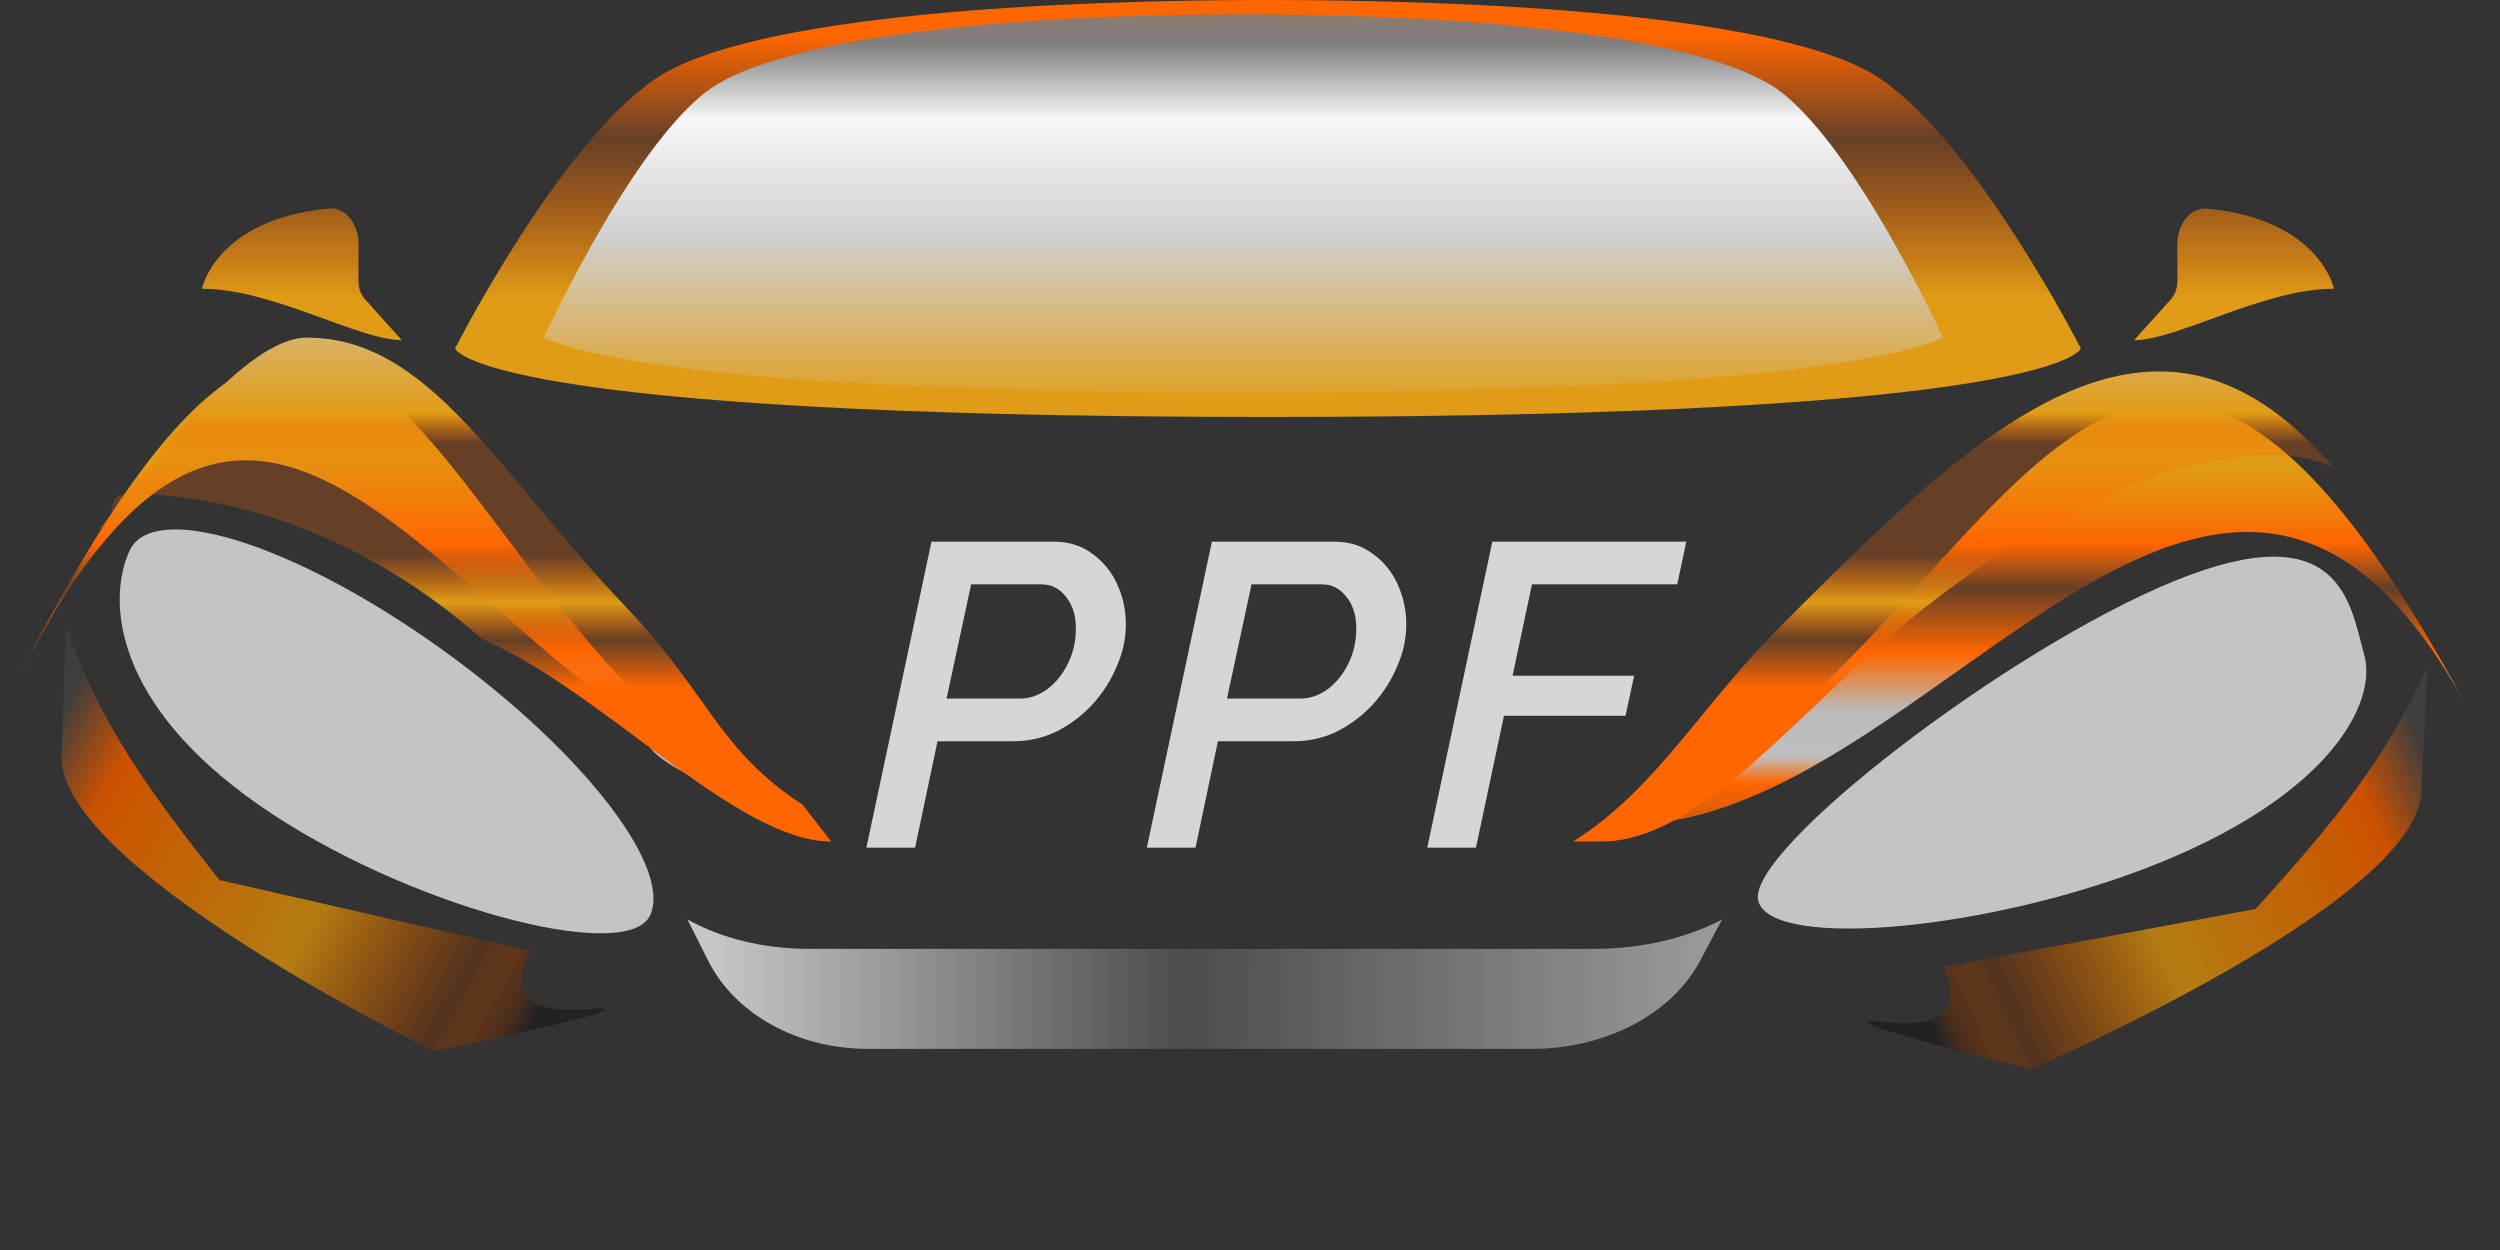 <?xml version="1.0" encoding="UTF-8"?>
<svg xmlns="http://www.w3.org/2000/svg" width="174" height="87" viewBox="0 0 174 87" fill="none">
  <rect x="0" y="0" width="174" height="87" fill="#333333" stroke="none"/>
  <path d="M171.851 49.482C146.502 2.206 139.233 45.962 113.351 57.384C130.172 49.96 130.483 47.676 116.722 53.619L113.351 57.384C134.542 57.384 154.661 17.417 171.851 49.482ZM52.351 55L48.851 51.321C41.62 49.547 45.06 54.116 55.351 56.5C29.64 44.563 26.527 -2.378 1.351 47C18.436 13.512 30.514 45.324 52.351 55ZM88.248 29.02C143.448 29.02 144.825 24.257 144.825 24.257C144.825 24.257 137.621 10.075 130.898 5.497C124.176 0.92 102.253 0 88.248 0C74.244 0 52.312 0.92 45.598 5.497C38.876 10.075 31.672 24.257 31.672 24.257C31.672 24.257 33.049 29.02 88.248 29.02ZM148.535 23.676C151.539 23.676 157.538 20.095 162.445 20.095C162.445 20.095 161.455 15.244 153.596 14.521C152.486 14.423 151.548 15.562 151.548 16.974V19.581C151.548 20.051 151.384 20.5 151.109 20.818L148.535 23.676ZM25.388 20.807C25.104 20.5 24.949 20.041 24.949 19.57V16.963C24.949 15.55 24.011 14.401 22.901 14.51C15.033 15.244 14.052 20.095 14.052 20.095C18.958 20.095 24.958 23.676 27.962 23.676L25.388 20.807Z" fill="url(#paint0_linear_201_3)"></path>
  <path d="M109.49 58.57C115.3 54.917 118.331 49.181 123.911 43.601C133.04 34.469 141.663 25.852 150.294 25.852C154.532 25.852 158.526 28.037 162.351 32.474C160.994 31.936 159.568 31.668 158.074 31.668C150.508 31.668 140.41 36.822 132.361 43.601C124.719 50.043 118.128 58.57 111.436 58.57H109.49ZM57.851 58.57C51.221 58.57 41.851 48 33.542 44.475C25.548 37.382 16.378 34.365 8.851 34.365C7.302 34.365 8.238 36.266 6.851 36.871C10.698 32.098 17.081 23.499 21.351 23.499C29.905 23.499 34.6 32.833 43.667 42.357C49.286 48.262 49.995 52.19 55.851 56L57.851 58.57ZM86.545 27.32C50.343 27.32 40.464 24.687 37.842 23.499C39.651 19.701 44.572 9.964 49.102 6.423C53.44 3.028 67.436 1 86.545 1C105.653 1 119.649 3.028 123.988 6.423C128.525 9.975 133.439 19.701 135.247 23.499C132.626 24.687 122.746 27.32 86.545 27.32Z" fill="url(#paint1_linear_201_3)"></path>
  <path d="M168.529 54.788L168.962 46.307C166.193 52.671 162.545 57.133 156.997 63.267L135.299 67.297C135.299 67.297 137.715 71.886 131.334 71.141C124.954 70.395 141.355 74.403 141.355 74.403C141.355 74.403 168.997 62.52 168.529 54.788Z" fill="url(#paint2_linear_201_3)"></path>
  <path d="M168.529 54.788L168.962 46.307C166.193 52.671 162.545 57.133 156.997 63.267L135.299 67.297C135.299 67.297 137.715 71.886 131.334 71.141C124.954 70.395 141.355 74.403 141.355 74.403C141.355 74.403 168.997 62.52 168.529 54.788Z" fill="black" fill-opacity="0.2"></path>
  <path d="M4.312 52.211L4.59 43.605C6.857 50.159 10.174 54.821 15.274 61.253L36.907 66.192C36.907 66.192 34.073 70.744 40.597 70.242C47.122 69.74 30.174 73.148 30.174 73.148C30.174 73.148 3.185 60.022 4.312 52.211Z" fill="url(#paint3_linear_201_3)"></path>
  <path d="M4.312 52.211L4.59 43.605C6.857 50.159 10.174 54.821 15.274 61.253L36.907 66.192C36.907 66.192 34.073 70.744 40.597 70.242C47.122 69.74 30.174 73.148 30.174 73.148C30.174 73.148 3.185 60.022 4.312 52.211Z" fill="black" fill-opacity="0.2"></path>
  <path d="M56.282 66.041C53.132 66.041 50.177 65.295 47.851 64L49.285 66.859C51.157 70.59 55.516 73 60.389 73H82.851V66.041H56.282V66.041Z" fill="url(#paint4_linear_201_3)"></path>
  <path d="M106.596 73C111.747 73 116.356 70.59 118.335 66.859L119.851 64C117.391 65.29 114.267 66.041 110.937 66.041H82.851V73H106.596Z" fill="url(#paint5_linear_201_3)"></path>
  <path opacity="0.8" d="M64.831 37.7H73.351C74.391 37.7 75.281 37.98 76.021 38.54C76.781 39.08 77.361 39.79 77.761 40.67C78.161 41.55 78.361 42.48 78.361 43.46C78.361 44.44 78.151 45.41 77.731 46.37C77.331 47.33 76.771 48.21 76.051 49.01C75.331 49.79 74.501 50.42 73.561 50.9C72.621 51.36 71.611 51.59 70.531 51.59H65.251L63.691 59H60.301L64.831 37.7ZM70.981 48.62C71.661 48.62 72.301 48.4 72.901 47.96C73.501 47.5 73.981 46.9 74.341 46.16C74.701 45.42 74.881 44.61 74.881 43.73C74.881 42.83 74.651 42.1 74.191 41.54C73.751 40.96 73.181 40.67 72.481 40.67H67.591L65.881 48.62H70.981ZM84.348 37.7H92.868C93.908 37.7 94.798 37.98 95.538 38.54C96.298 39.08 96.878 39.79 97.278 40.67C97.678 41.55 97.878 42.48 97.878 43.46C97.878 44.44 97.668 45.41 97.248 46.37C96.848 47.33 96.288 48.21 95.568 49.01C94.848 49.79 94.018 50.42 93.078 50.9C92.138 51.36 91.128 51.59 90.048 51.59H84.768L83.208 59H79.818L84.348 37.7ZM90.498 48.62C91.178 48.62 91.818 48.4 92.418 47.96C93.018 47.5 93.498 46.9 93.858 46.16C94.218 45.42 94.398 44.61 94.398 43.73C94.398 42.83 94.168 42.1 93.708 41.54C93.268 40.96 92.698 40.67 91.998 40.67H87.108L85.398 48.62H90.498ZM103.866 37.7H117.366L116.736 40.67H106.626L105.276 47.03H113.736L113.136 49.82H104.676L102.726 59H99.336L103.866 37.7Z" fill="white"></path>
  <path d="M8.994 38.375C10.561 34.844 19.948 37.648 29.962 44.637C39.976 51.626 46.824 60.154 45.258 63.685C43.691 67.216 28.015 63.004 18.001 56.014C7.987 49.025 7.427 41.905 8.994 38.375Z" fill="#C4C4C4"></path>
  <path d="M164.541 45.533C165.512 48.982 162.055 55.263 150.413 60.008C138.77 64.754 123.351 66.167 122.38 62.718C121.409 59.27 139.696 45.182 151.338 40.436C162.981 35.691 163.57 42.084 164.541 45.533Z" fill="#C4C4C4"></path>
  <defs>
    <linearGradient id="paint0_linear_201_3" x1="85.341" y1="2.08" x2="85.341" y2="63.675" gradientUnits="userSpaceOnUse">
      <stop offset="0.006" stop-color="#FF6600"></stop>
      <stop offset="0.123" stop-color="#FF6600" stop-opacity="0.25"></stop>
      <stop offset="0.304" stop-color="#E09C16"></stop>
      <stop offset="0.494" stop-color="#E09C16"></stop>
      <stop offset="0.58" stop-color="#FF6600"></stop>
      <stop offset="0.631" stop-color="#FF6600" stop-opacity="0.25"></stop>
      <stop offset="0.704" stop-color="#FF6600"></stop>
      <stop offset="0.769" stop-color="#BABABA"></stop>
      <stop offset="0.821" stop-color="#BFBFBF"></stop>
      <stop offset="0.851" stop-color="#FF6600"></stop>
      <stop offset="0.998" stop-color="#FF6600" stop-opacity="0.25"></stop>
    </linearGradient>
    <linearGradient id="paint1_linear_201_3" x1="83.849" y1="-13.204" x2="83.849" y2="57.014" gradientUnits="userSpaceOnUse">
      <stop stop-color="#FF6600"></stop>
      <stop offset="0.23" stop-color="#7D7D7D"></stop>
      <stop offset="0.306" stop-color="#F7F7F7"></stop>
      <stop offset="0.423" stop-color="#D0D0D0"></stop>
      <stop offset="0.598" stop-color="#E09C16"></stop>
      <stop offset="0.628" stop-color="#FF6600" stop-opacity="0.25"></stop>
      <stop offset="0.684" stop-color="#FF6600" stop-opacity="0.25"></stop>
      <stop offset="0.738" stop-color="#FF6600" stop-opacity="0.25"></stop>
      <stop offset="0.785" stop-color="#E09C16"></stop>
      <stop offset="0.823" stop-color="#FF6600" stop-opacity="0.25"></stop>
      <stop offset="0.87" stop-color="#FF6600"></stop>
      <stop offset="1" stop-color="#FF6600"></stop>
    </linearGradient>
    <linearGradient id="paint2_linear_201_3" x1="135.084" y1="73.032" x2="170.932" y2="56.853" gradientUnits="userSpaceOnUse">
      <stop offset="0.002" stop-color="#2B2B2B"></stop>
      <stop offset="0.144" stop-color="#FF6600" stop-opacity="0.25"></stop>
      <stop offset="0.431" stop-color="#E09C16"></stop>
      <stop offset="0.865" stop-color="#FF6600"></stop>
      <stop offset="1" stop-color="#4D4D4D"></stop>
    </linearGradient>
    <linearGradient id="paint3_linear_201_3" x1="36.641" y1="72.008" x2="2.215" y2="53.268" gradientUnits="userSpaceOnUse">
      <stop offset="0.002" stop-color="#2B2B2B"></stop>
      <stop offset="0.144" stop-color="#FF6600" stop-opacity="0.25"></stop>
      <stop offset="0.431" stop-color="#E09C16"></stop>
      <stop offset="0.865" stop-color="#FF6600"></stop>
      <stop offset="1" stop-color="#4D4D4D"></stop>
    </linearGradient>
    <linearGradient id="paint4_linear_201_3" x1="49.484" y1="68.237" x2="82.151" y2="68.237" gradientUnits="userSpaceOnUse">
      <stop offset="0.002" stop-color="#C7C7C7"></stop>
      <stop offset="1" stop-color="#4D4D4D"></stop>
    </linearGradient>
    <linearGradient id="paint5_linear_201_3" x1="133.206" y1="68.499" x2="82.85" y2="68.322" gradientUnits="userSpaceOnUse">
      <stop offset="0.002" stop-color="#B8B8B8"></stop>
      <stop offset="1" stop-color="#4D4D4D"></stop>
    </linearGradient>
  </defs>
</svg>
